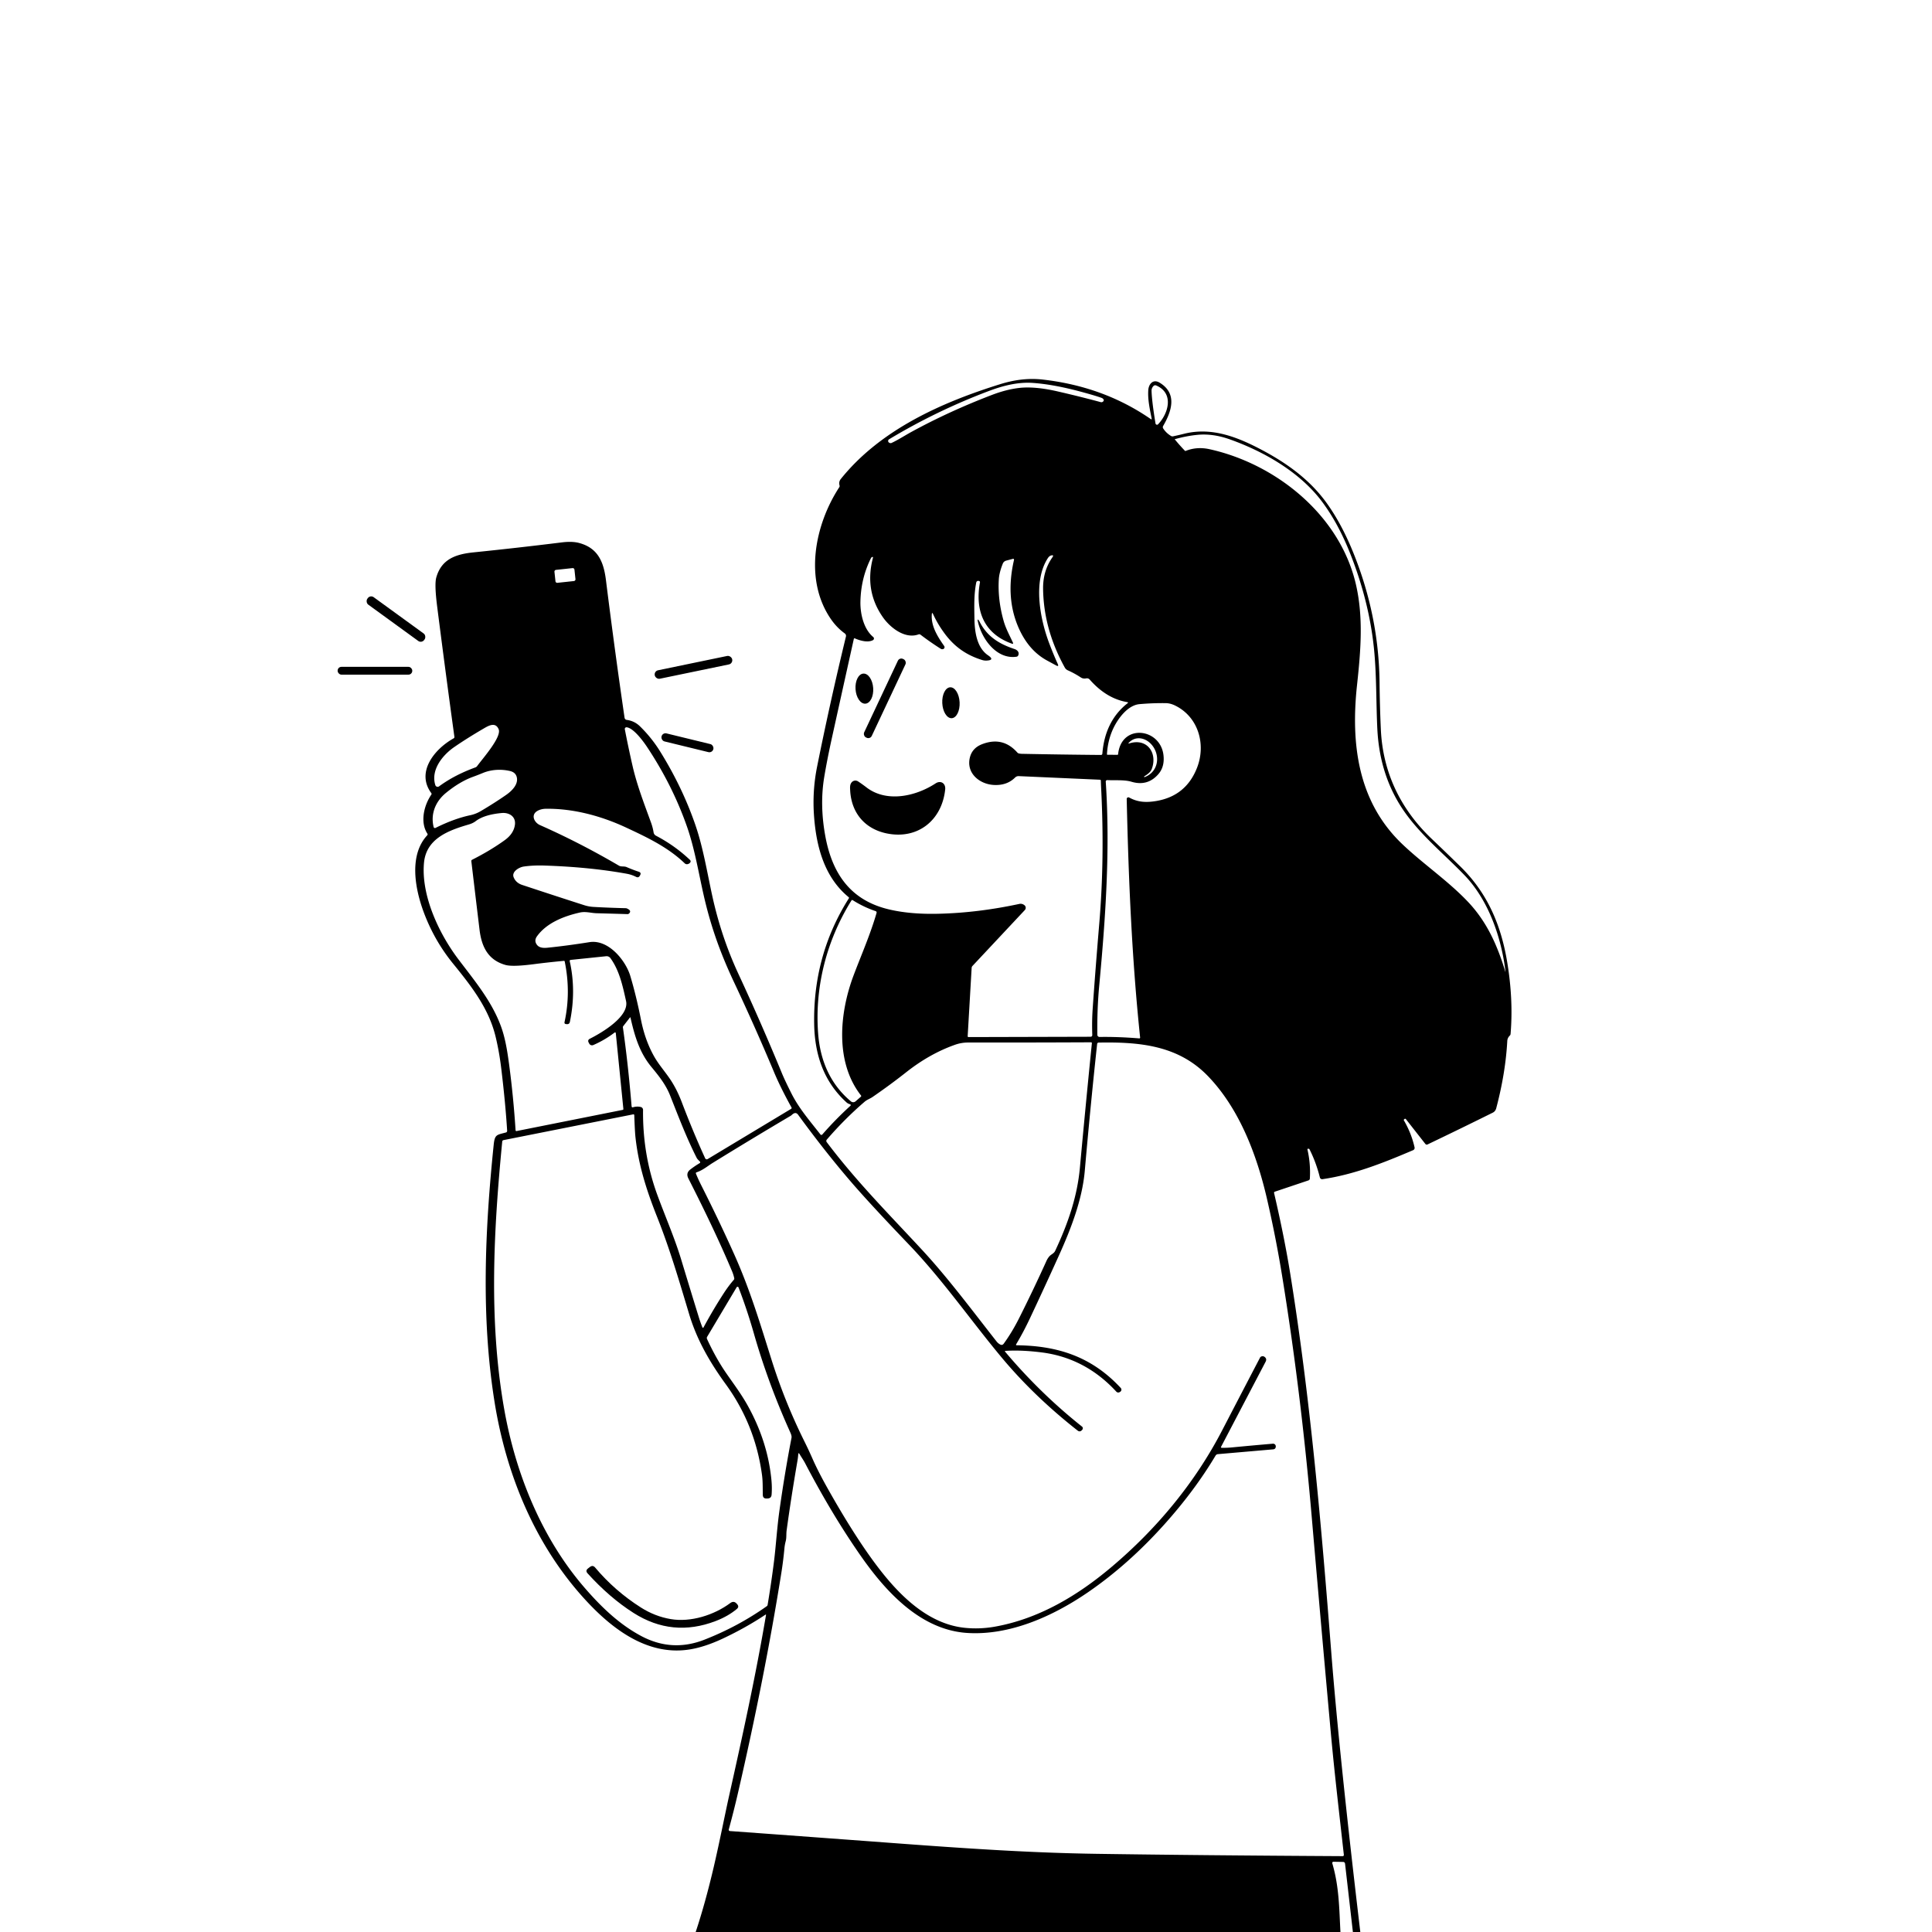 <svg xmlns="http://www.w3.org/2000/svg" version="1.1" viewBox="0.00 0.00 1024.00 1024.00">
<g id="Parent-Group"><g fill="rgba(0,0,0,0)" id="Group-rgba(0,0,0,0)">
<path d="   M 1024.00 0.00   L 1024.00 1024.00   L 720.99 1024.00   Q 709.82 929.74 705.60 875.76   C 700.34 808.34 694.61 742.02 683.90 675.36   Q 680.71 655.56 675.30 632.37   Q 675.16 631.80 675.72 631.61   L 693.52 625.63   A 1.08 1.07 82.4 0 0 694.25 624.67   Q 694.72 616.77 692.96 609.23   Q 692.89 608.91 693.22 608.88   L 693.54 608.86   A 0.56 0.54 -14.8 0 1 694.06 609.15   Q 697.54 616.01 699.56 624.07   A 1.24 1.23 -11.1 0 0 700.94 624.99   C 717.76 622.52 733.10 616.39 749.00 609.61   A 1.30 1.30 0.0 0 0 749.75 608.13   Q 748.06 600.63 744.06 593.76   Q 743.94 593.57 744.10 593.41   L 744.34 593.17   Q 744.81 592.71 745.21 593.23   L 755.44 606.27   Q 755.94 606.90 756.67 606.56   Q 774.74 597.91 791.18 589.74   Q 792.60 589.04 793.03 587.40   Q 797.97 568.72 798.89 551.73   Q 798.98 550.09 800.23 548.88   Q 800.59 548.54 800.63 548.05   Q 802.17 529.81 798.83 509.83   C 795.51 489.92 788.22 473.16 773.98 459.22   Q 766.75 452.14 758.77 444.54   C 742.33 428.89 732.90 409.37 731.88 386.60   Q 731.32 374.40 731.19 361.79   Q 730.81 326.16 717.11 292.52   Q 711.06 277.65 703.30 266.81   C 694.65 254.71 682.87 246.01 669.57 238.88   C 656.40 231.82 642.49 226.17 627.62 229.90   Q 624.63 230.65 621.78 231.25   Q 621.16 231.37 620.61 231.04   Q 618.02 229.44 616.53 227.10   A 1.27 1.27 0.0 0 1 616.50 225.76   C 620.95 218.06 624.20 208.60 614.60 202.81   C 611.16 200.74 608.86 203.54 608.62 206.69   C 608.25 211.63 609.43 216.98 610.40 221.78   Q 610.55 222.55 609.90 222.10   Q 584.94 204.83 552.59 201.17   C 544.91 200.30 537.51 201.33 530.19 203.60   C 499.07 213.27 466.54 227.78 445.62 253.91   Q 444.44 255.39 444.98 257.30   Q 445.12 257.80 444.83 258.24   C 431.75 278.27 426.02 307.42 440.49 328.27   Q 443.58 332.72 447.75 335.73   A 1.59 1.57 24.7 0 1 448.37 337.37   Q 439.94 372.14 433.08 406.34   Q 430.51 419.16 431.43 432.17   C 432.61 448.91 437.02 465.04 449.81 475.52   A 0.47 0.47 0.0 0 1 449.91 476.13   Q 430.86 506.25 431.53 542.86   C 431.83 558.92 436.54 573.25 448.64 584.27   Q 449.45 585.00 450.54 585.28   A 0.47 0.47 0.0 0 1 450.74 586.08   Q 442.78 593.35 435.84 601.31   A 0.65 0.65 0.0 0 1 434.84 601.28   C 429.45 594.33 423.62 587.73 419.54 579.67   Q 416.02 572.69 414.47 568.94   Q 403.32 541.88 391.35 516.13   Q 382.23 496.50 377.45 474.52   C 374.76 462.11 372.64 449.12 368.60 437.36   Q 361.70 417.27 349.82 398.18   C 346.81 393.34 343.20 388.87 339.17 384.94   Q 336.25 382.10 332.17 381.56   A 1.32 1.32 0.0 0 1 331.04 380.45   Q 325.93 345.64 321.16 307.43   C 319.92 297.53 316.77 290.39 306.88 287.77   Q 303.21 286.80 297.69 287.49   Q 274.62 290.35 250.96 292.77   C 241.33 293.75 233.93 296.48 231.23 306.11   Q 230.22 309.74 231.68 321.27   Q 236.24 357.12 240.84 390.51   Q 240.92 391.08 240.42 391.35   C 230.44 396.91 220.31 409.14 228.58 420.33   Q 228.90 420.75 228.60 421.19   C 224.70 426.88 222.54 435.80 226.53 441.86   A 0.68 0.67 49.9 0 1 226.46 442.70   C 216.66 453.24 219.91 470.96 224.63 483.61   Q 230.19 498.50 240.13 510.73   C 249.97 522.83 259.11 534.54 262.71 549.58   Q 264.63 557.58 265.70 566.52   Q 267.91 584.90 268.80 599.33   A 0.88 0.88 0.0 0 1 268.15 600.24   C 263.35 601.54 262.23 601.20 261.67 606.72   C 256.99 652.25 254.98 697.98 262.04 742.56   C 268.31 782.15 284.08 820.00 311.32 849.10   C 325.90 864.68 344.30 877.74 365.73 874.21   Q 373.76 872.89 383.32 868.38   Q 395.34 862.71 405.66 855.84   Q 406.08 855.56 405.99 856.06   C 400.55 888.10 393.69 919.40 386.32 952.36   C 384.31 961.39 381.34 976.47 378.38 989.17   Q 373.83 1008.67 368.73 1024.00   L 0.00 1024.00   L 0.00 0.00   L 1024.00 0.00   Z   M 225.047 338.875   A 2.22 2.22 0.0 0 0 224.556 335.774   L 198.053 316.518   A 2.22 2.22 0.0 0 0 194.952 317.009   L 194.693 317.365   A 2.22 2.22 0.0 0 0 195.184 320.466   L 221.688 339.722   A 2.22 2.22 0.0 0 0 224.788 339.231   L 225.047 338.875   Z   M 388.067 349.422   A 2.25 2.25 0.0 0 0 385.407 347.675   L 348.784 355.26   A 2.25 2.25 0.0 0 0 347.037 357.919   L 347.053 357.998   A 2.25 2.25 0.0 0 0 349.713 359.745   L 386.336 352.16   A 2.25 2.25 0.0 0 0 388.083 349.501   L 388.067 349.422   Z   M 218.51 355.46   A 2.02 2.02 0.0 0 0 216.49 353.44   L 180.97 353.44   A 2.02 2.02 0.0 0 0 178.95 355.46   L 178.95 355.56   A 2.02 2.02 0.0 0 0 180.97 357.58   L 216.49 357.58   A 2.02 2.02 0.0 0 0 218.51 355.56   L 218.51 355.46   Z   M 378.098 396.988   A 2.15 2.15 0.0 0 0 376.518 394.39   L 353.24 388.715   A 2.15 2.15 0.0 0 0 350.642 390.295   L 350.623 390.372   A 2.15 2.15 0.0 0 0 352.202 392.97   L 375.481 398.645   A 2.15 2.15 0.0 0 0 378.079 397.065   L 378.098 396.988   Z" />
<path d="   M 572.87 207.61   Q 580.77 209.75 583.90 210.90   Q 584.56 211.14 584.92 211.74   Q 585.11 212.05 584.96 212.40   A 1.33 1.32 19.5 0 1 583.40 213.14   Q 572.20 210.12 560.32 207.40   C 554.03 205.96 546.56 204.87 540.19 205.62   Q 533.32 206.42 525.67 209.35   Q 503.02 218.02 483.16 228.87   C 479.59 230.81 476.22 233.05 472.55 234.77   A 1.20 1.15 -48.1 0 1 471.74 234.83   Q 470.85 234.55 470.75 233.90   Q 470.64 233.19 471.25 232.82   Q 496.40 217.70 524.03 207.27   C 531.47 204.46 539.43 202.40 547.36 202.95   Q 558.48 203.73 572.87 207.61   Z" />
<path d="   M 613.76 224.92   A 0.70 0.68 -63.6 0 1 613.19 225.12   Q 612.54 225.04 612.43 224.37   Q 610.53 212.83 610.35 207.18   Q 610.30 205.80 611.26 204.71   Q 611.93 203.93 612.88 204.34   C 622.51 208.52 619.15 219.40 613.76 224.92   Z" />
<path d="   M 797.79 514.76   C 793.52 500.84 788.08 488.60 778.09 478.02   C 767.59 466.91 754.09 457.75 743.24 447.40   C 719.68 424.95 715.89 394.30 719.25 363.14   C 721.25 344.66 722.70 327.12 718.62 309.56   C 710.13 273.08 676.44 245.93 641.14 238.10   Q 634.40 236.60 628.42 239.00   Q 628.19 239.09 628.02 238.91   Q 625.23 236.00 622.66 232.87   A 0.06 0.06 0.0 0 1 622.69 232.77   Q 628.98 231.02 634.73 230.47   Q 642.85 229.68 651.85 232.88   C 670.09 239.37 689.19 250.37 700.84 266.07   Q 709.07 277.16 715.13 292.15   Q 725.61 318.10 728.23 343.75   C 729.64 357.58 729.34 372.34 730.01 386.26   Q 731.25 411.98 744.92 431.00   C 753.84 443.41 765.81 453.04 776.23 463.89   C 788.93 477.12 795.75 496.76 797.94 514.93   Q 797.95 515.00 797.88 515.00   Q 797.88 515.00 797.87 515.00   Q 797.81 515.00 797.82 514.94   Q 797.83 514.86 797.79 514.76   Z" />
<path d="   M 536.95 340.76   C 535.20 336.95 533.12 333.21 531.99 329.24   Q 528.75 317.90 529.39 307.12   Q 529.59 303.58 531.47 298.81   Q 531.99 297.49 533.36 297.13   L 536.71 296.24   Q 537.62 296.01 537.41 296.92   Q 532.66 317.53 540.46 334.02   C 543.74 340.94 548.46 346.56 554.95 350.08   Q 557.38 351.40 559.74 352.68   Q 561.38 353.56 560.61 351.87   Q 558.26 346.64 556.12 341.00   C 551.23 328.13 547.42 308.21 555.32 295.92   Q 556.15 294.62 557.20 294.39   Q 558.73 294.04 557.83 295.33   Q 552.72 302.61 552.86 312.17   Q 553.16 333.55 564.36 353.81   A 3.47 3.45 87.4 0 0 565.97 355.29   Q 569.56 356.89 572.81 359.03   Q 574.09 359.88 575.66 359.56   Q 576.82 359.33 577.60 360.22   Q 586.45 370.28 597.46 372.14   Q 598.22 372.27 597.61 372.75   C 589.34 379.23 585.13 388.49 584.28 399.40   Q 584.22 400.14 583.47 400.14   Q 562.78 399.96 541.58 399.54   Q 540.80 399.52 540.02 399.34   Q 539.53 399.23 539.21 398.86   Q 531.52 390.19 520.54 394.43   Q 515.22 396.48 514.02 401.64   C 512.12 409.81 519.11 415.60 526.69 416.04   Q 533.65 416.45 538.03 412.10   A 2.59 2.57 23.8 0 1 539.96 411.36   L 582.98 413.27   Q 583.46 413.29 583.47 413.78   Q 583.53 415.92 583.65 418.24   Q 585.52 455.19 582.65 489.29   Q 580.48 515.17 579.13 534.85   Q 578.68 541.38 578.93 548.48   Q 578.97 549.49 577.95 549.50   L 513.39 549.67   Q 512.86 549.67 512.89 549.14   L 514.99 513.06   Q 515.02 512.40 515.47 511.93   L 543.18 482.35   A 1.74 1.74 0.0 0 0 543.02 479.81   Q 541.76 478.78 540.25 479.10   Q 517.99 483.88 496.94 484.32   Q 482.35 484.64 471.21 482.01   C 450.94 477.25 441.19 463.25 437.48 443.41   Q 434.38 426.75 436.87 411.78   Q 438.43 402.42 441.10 390.33   Q 446.89 364.08 452.55 338.62   A 0.39 0.39 0.0 0 1 453.09 338.35   C 455.68 339.51 459.98 340.77 462.70 339.28   A 0.99 0.99 0.0 0 0 462.85 337.65   C 457.75 333.43 455.92 325.31 456.04 318.93   Q 456.29 306.49 461.63 295.82   Q 461.82 295.43 462.21 295.26   Q 462.85 295.00 462.68 295.66   Q 458.09 313.14 468.01 327.23   C 471.90 332.76 479.71 338.83 486.82 336.25   Q 487.41 336.04 487.91 336.42   Q 492.90 340.23 498.58 343.85   Q 499.22 344.25 499.91 344.02   A 1.06 1.06 0.0 0 0 500.44 342.41   C 496.98 337.46 493.42 331.89 493.87 325.67   Q 493.97 324.21 494.58 325.54   Q 497.02 330.88 500.84 336.00   C 506.12 343.05 512.45 347.31 520.58 349.83   Q 521.74 350.18 522.91 350.12   Q 527.46 349.90 523.70 347.34   C 517.60 343.19 516.58 334.58 516.47 327.81   C 516.37 321.38 516.18 315.01 517.44 308.69   A 1.00 0.99 -82.4 0 1 518.48 307.89   L 518.82 307.92   A 0.64 0.64 0.0 0 1 519.40 308.67   C 516.67 323.66 521.50 335.96 536.53 341.23   A 0.34 0.34 0.0 0 0 536.95 340.76   Z   M 519.10 329.31   Q 518.93 328.97 518.67 328.70   Q 518.00 327.98 518.19 328.94   C 520.04 338.23 528.03 349.65 538.78 348.07   A 1.13 1.13 0.0 0 0 539.63 347.47   C 540.49 345.78 539.21 344.50 537.70 344.00   C 529.53 341.28 523.08 337.34 519.10 329.31   Z   M 479.916 352.083   A 2.01 2.01 0.0 0 0 478.953 349.408   L 478.573 349.23   A 2.01 2.01 0.0 0 0 475.898 350.192   L 458.024 388.177   A 2.01 2.01 0.0 0 0 458.987 390.852   L 459.367 391.03   A 2.01 2.01 0.0 0 0 462.042 390.067   L 479.916 352.083   Z   M 458.673 372.962   A 7.99 4.69 86.1 0 0 462.809 364.671   A 7.99 4.69 86.1 0 0 457.587 357.019   A 7.99 4.69 86.1 0 0 453.451 365.309   A 7.99 4.69 86.1 0 0 458.673 372.962   Z   M 504.421 380.66   A 8.20 4.60 87.2 0 0 508.615 372.245   A 8.20 4.60 87.2 0 0 503.619 364.28   A 8.20 4.60 87.2 0 0 499.425 372.695   A 8.20 4.60 87.2 0 0 504.421 380.66   Z   M 459.24 417.33   Q 457.02 415.62 454.80 414.16   A 2.58 2.58 0.0 0 0 451.41 414.65   C 450.38 415.87 450.52 417.42 450.61 418.98   C 451.27 431.01 458.54 439.38 469.99 441.73   C 486.49 445.10 499.27 434.71 500.97 418.40   C 501.30 415.19 498.61 413.43 495.87 415.22   C 485.13 422.24 469.78 425.45 459.24 417.33   Z" />
<rect x="-5.33" y="-3.45" transform="translate(299.44,305.01) rotate(-6.1)" width="10.66" height="6.90" rx="0.92" />
<path d="   M 597.18 423.49   C 598.14 466.13 599.93 508.18 604.29 549.92   A 0.41 0.41 0.0 0 1 603.85 550.37   Q 592.45 549.45 582.80 549.61   A 1.17 1.17 0.0 0 1 581.61 548.46   Q 581.45 534.88 582.58 522.74   C 585.98 486.37 588.47 450.52 586.07 414.29   A 0.77 0.77 0.0 0 1 586.87 413.47   C 590.84 413.68 595.91 413.21 599.69 414.34   Q 608.15 416.87 613.85 410.44   Q 617.43 406.41 616.65 400.09   C 614.88 385.81 594.32 383.41 592.62 399.74   Q 592.59 400.07 592.25 400.07   L 586.99 400.04   Q 586.70 400.03 586.71 399.74   Q 587.15 392.09 590.22 385.76   C 592.77 380.52 597.86 373.76 603.95 373.21   Q 610.93 372.59 617.89 372.68   Q 620.25 372.71 622.71 373.89   C 635.14 379.89 639.30 394.48 634.47 406.88   Q 628.62 421.94 612.71 424.57   C 607.59 425.41 603.12 425.27 598.49 422.70   A 0.88 0.88 0.0 0 0 597.18 423.49   Z" />
<path d="   M 251.97 406.74   C 245.02 409.29 238.69 412.41 232.72 416.78   A 1.29 1.29 0.0 0 1 230.73 416.12   C 228.21 408.14 234.48 400.29 240.74 395.97   Q 247.42 391.36 256.13 386.27   C 258.69 384.77 262.54 382.37 264.29 386.50   C 266.03 390.61 255.68 402.19 252.91 406.02   Q 252.55 406.52 251.97 406.74   Z" />
<path d="   M 365.69 457.32   Q 366.44 456.48 365.63 455.71   Q 357.69 448.19 347.68 442.94   A 2.41 2.40 9.3 0 1 346.42 441.19   Q 346.00 438.58 345.06 435.99   C 341.41 425.95 337.61 416.20 335.23 405.79   Q 332.95 395.78 331.17 386.53   A 0.89 0.89 0.0 0 1 332.13 385.48   C 335.83 385.86 341.03 393.01 342.95 395.90   Q 356.42 416.19 364.07 438.00   C 368.08 449.42 370.15 461.95 372.84 473.92   C 376.62 490.75 381.75 505.08 389.09 520.67   Q 400.26 544.39 410.28 568.31   C 412.90 574.55 416.16 580.92 419.48 586.91   Q 419.77 587.44 419.25 587.75   L 375.05 614.34   A 0.91 0.91 0.0 0 1 373.76 613.94   Q 367.37 600.00 361.33 584.11   Q 358.89 577.71 355.64 572.69   C 352.79 568.29 349.17 564.36 346.61 559.77   Q 341.86 551.29 339.72 540.44   Q 337.25 527.92 334.08 517.30   C 331.63 509.08 322.49 497.76 312.43 499.36   Q 300.42 501.27 290.21 502.31   C 288.28 502.51 285.87 502.49 284.57 500.74   Q 282.97 498.58 284.58 496.31   C 289.58 489.27 298.67 485.62 307.30 483.67   C 310.43 482.97 313.14 483.94 316.19 484.03   Q 324.68 484.26 332.56 484.50   A 1.23 1.20 23.0 0 0 333.43 484.16   Q 334.95 482.66 332.27 481.50   A 1.63 1.60 -31.5 0 0 331.66 481.36   Q 323.02 481.16 314.68 480.69   Q 312.08 480.55 309.68 479.78   Q 294.68 474.97 276.76 469.03   Q 273.43 467.92 272.25 464.98   C 271.05 461.99 275.17 459.65 277.53 459.30   Q 282.50 458.56 288.62 458.76   Q 312.56 459.55 332.18 463.10   Q 334.78 463.57 337.11 464.75   Q 338.43 465.42 339.14 464.13   L 339.28 463.87   Q 340.02 462.52 338.55 462.03   Q 335.37 460.99 332.14 459.58   C 330.77 458.98 329.28 459.53 328.06 458.82   Q 307.20 446.61 286.22 437.33   C 283.12 435.96 281.23 431.94 284.77 429.84   Q 286.73 428.69 289.46 428.66   C 304.13 428.51 318.86 432.55 332.00 438.69   C 342.78 443.73 353.89 448.92 362.93 457.59   A 1.65 1.64 -28.5 0 0 364.40 458.02   Q 365.20 457.86 365.69 457.32   Z" />
<path d="   M 610.48 407.53   C 613.58 399.19 608.08 391.06 598.62 394.00   Q 597.69 394.29 598.37 393.59   C 602.19 389.64 607.75 391.18 610.83 395.23   C 615.10 400.82 613.86 409.13 606.73 411.86   Q 606.50 411.95 606.40 411.72   L 606.40 411.72   Q 606.34 411.59 606.46 411.51   C 608.04 410.49 609.79 409.39 610.48 407.53   Z" />
<path d="   M 268.29 421.30   Q 262.42 425.40 254.89 429.86   Q 252.20 431.46 249.25 432.08   Q 240.61 433.92 230.86 438.80   A 0.72 0.72 0.0 0 1 229.83 438.33   C 228.13 431.39 230.82 424.78 236.39 420.23   Q 243.72 414.26 250.67 411.74   Q 253.39 410.75 255.94 409.69   C 260.44 407.82 265.63 407.58 270.22 408.63   Q 273.32 409.33 273.92 412.01   C 274.78 415.80 271.22 419.27 268.29 421.30   Z" />
<path d="   M 250.26 455.67   Q 249.75 455.92 249.82 456.48   Q 251.97 474.59 254.15 492.68   C 255.22 501.63 258.57 508.81 267.90 511.44   Q 271.65 512.49 282.65 511.07   Q 290.42 510.06 298.90 509.27   A 0.38 0.37 81.4 0 1 299.30 509.57   Q 302.67 525.88 299.22 541.69   Q 299.00 542.69 300.03 542.78   L 300.43 542.82   Q 301.78 542.93 302.05 541.61   Q 305.47 525.03 301.96 509.43   A 0.54 0.54 0.0 0 1 302.43 508.77   L 321.28 506.82   A 2.50 2.49 -20.9 0 1 323.54 507.83   C 328.27 514.32 330.05 522.54 331.82 530.58   C 333.60 538.67 319.25 547.23 312.66 550.54   Q 311.30 551.22 312.00 552.56   L 312.30 553.13   A 1.68 1.67 64.6 0 0 314.45 553.90   Q 320.51 551.27 325.74 547.28   A 0.40 0.39 -21.8 0 1 326.38 547.55   L 330.40 587.75   Q 330.44 588.18 330.01 588.27   L 273.86 599.47   Q 273.30 599.58 273.26 599.01   Q 272.12 581.29 269.84 564.18   C 268.94 557.43 267.83 550.26 265.53 544.00   C 260.59 530.54 251.52 519.78 242.86 508.32   C 232.61 494.74 223.12 474.53 224.73 457.26   C 225.94 444.37 237.85 440.10 248.46 436.99   Q 250.64 436.36 252.13 435.22   Q 256.71 431.75 265.91 430.92   C 269.90 430.55 273.57 432.81 272.90 437.28   Q 272.21 441.92 267.53 445.30   Q 259.91 450.80 250.26 455.67   Z" />
<path d="   M 451.92 477.09   Q 457.74 480.78 464.11 482.92   A 0.77 0.76 17.8 0 1 464.60 483.86   C 461.35 495.15 456.50 506.17 452.45 516.89   C 444.98 536.67 442.41 562.85 456.36 580.64   A 0.46 0.45 50.7 0 1 456.30 581.26   L 453.48 583.72   A 1.90 1.90 0.0 0 1 451.01 583.75   C 439.87 574.48 434.67 561.80 433.62 547.66   C 431.78 522.96 438.15 498.35 451.31 477.23   A 0.44 0.44 0.0 0 1 451.92 477.09   Z" />
<path d="   M 339.61 586.73   Q 337.61 586.26 335.54 586.87   Q 334.83 587.09 334.76 586.34   Q 332.91 563.97 330.15 544.53   Q 330.10 544.17 330.32 543.89   L 333.92 539.25   A 0.14 0.13 56.4 0 1 334.16 539.30   C 336.45 549.41 339.02 557.94 345.28 565.53   C 349.24 570.32 352.88 574.84 355.20 580.71   C 359.60 591.81 363.80 602.90 369.23 613.64   C 369.65 614.47 370.34 614.99 370.97 615.66   A 0.53 0.53 0.0 0 1 370.86 616.48   Q 368.30 617.99 365.90 619.84   Q 363.41 621.75 364.84 624.57   C 373.00 640.65 380.96 657.05 387.99 673.75   Q 388.76 675.56 389.16 677.47   A 0.97 0.96 59.6 0 1 388.95 678.30   Q 386.16 681.52 383.63 685.41   Q 377.93 694.20 372.86 703.60   A 0.31 0.31 0.0 0 1 372.30 703.57   Q 371.20 700.79 370.43 698.30   Q 366.18 684.55 361.09 667.73   C 357.56 656.06 352.40 644.29 348.36 633.22   Q 340.56 611.84 340.83 588.28   A 1.58 1.58 0.0 0 0 339.61 586.73   Z" />
<path d="   M 556.11 665.97   Q 555.25 666.99 554.70 668.19   Q 547.62 683.82 540.11 698.74   Q 536.37 706.17 532.00 712.16   Q 531.22 713.23 530.06 712.58   Q 528.96 711.98 528.17 710.96   C 515.30 694.59 502.60 677.47 488.87 662.63   C 471.79 644.16 453.99 626.35 438.17 605.34   A 1.04 1.04 0.0 0 1 438.21 604.03   Q 447.66 593.07 458.25 583.96   C 459.59 582.81 461.05 582.40 462.45 581.44   Q 471.86 574.97 480.25 568.35   Q 492.70 558.51 506.18 553.75   Q 509.56 552.55 513.14 552.56   Q 546.38 552.59 578.22 552.44   Q 578.76 552.43 578.71 552.98   Q 575.35 586.39 572.36 619.01   C 570.95 634.39 565.95 648.74 559.25 663.00   C 558.58 664.43 557.10 664.80 556.11 665.97   Z" />
<path d="   M 593.57 737.79   Q 593.86 737.62 594.07 737.37   A 1.31 1.30 43.4 0 0 594.02 735.65   C 578.64 719.08 560.74 713.28 538.94 713.02   Q 538.28 713.02 538.62 712.44   Q 542.47 705.99 545.82 698.88   Q 553.41 682.77 561.18 665.60   C 567.46 651.71 573.60 636.02 574.95 620.61   Q 578.04 585.35 581.51 553.29   A 0.79 0.78 2.5 0 1 582.28 552.59   C 604.17 552.19 624.53 554.09 640.22 570.34   C 656.85 587.56 666.14 612.07 671.53 635.42   Q 676.21 655.74 679.47 675.75   Q 689.50 737.31 695.26 804.20   Q 700.26 862.24 705.35 918.29   C 707.31 939.89 709.87 961.51 712.26 982.99   Q 712.35 983.80 711.54 983.80   Q 635.81 983.37 581.36 982.57   C 546.35 982.05 512.57 979.79 471.51 976.72   Q 431.77 973.76 386.86 970.49   A 0.67 0.66 -80.7 0 1 386.26 969.65   Q 388.88 960.11 391.15 950.27   Q 405.27 889.11 414.12 833.74   Q 415.14 827.35 415.75 820.76   Q 415.93 818.77 416.45 816.82   C 416.93 815.01 416.67 813.02 416.93 811.16   Q 419.30 793.77 422.69 774.12   Q 422.96 772.50 423.08 770.90   Q 423.18 769.65 423.81 770.73   C 424.72 772.30 425.82 773.82 426.67 775.43   Q 440.66 802.22 455.72 823.93   C 469.07 843.18 487.65 863.93 512.72 865.50   C 535.02 866.90 557.89 856.85 576.84 843.81   Q 598.11 829.17 617.10 808.00   Q 633.23 790.02 644.26 771.52   Q 644.69 770.81 645.52 770.73   L 674.77 768.19   Q 676.07 768.08 676.19 766.79   Q 676.22 766.48 676.13 766.19   A 1.42 1.41 -10.8 0 0 674.65 765.19   Q 664.17 766.08 653.04 767.15   Q 650.30 767.42 647.59 767.36   Q 646.92 767.35 647.23 766.76   L 670.79 721.76   Q 671.66 720.10 670.09 719.07   Q 669.57 718.72 668.79 718.88   A 1.40 1.39 -81.8 0 0 667.82 719.61   Q 657.94 738.52 647.76 758.13   C 633.35 785.92 613.03 810.38 588.98 830.66   C 570.93 845.89 550.42 858.04 527.33 862.16   Q 519.26 863.60 511.29 862.77   C 492.08 860.77 477.11 845.92 465.93 831.42   Q 453.46 815.26 438.42 788.44   Q 433.51 779.67 430.63 773.11   Q 428.59 768.46 426.29 763.84   Q 416.02 743.15 409.05 721.08   C 402.98 701.82 397.65 683.83 389.26 665.07   Q 381.31 647.30 371.55 627.97   Q 370.12 625.13 368.85 622.02   A 0.50 0.50 0.0 0 1 369.16 621.36   C 372.50 620.27 374.90 618.13 377.82 616.32   Q 398.46 603.58 419.06 591.41   C 419.50 591.15 419.95 590.63 420.38 590.35   Q 421.92 589.35 423.00 590.83   Q 437.24 610.33 450.87 626.19   Q 460.99 637.97 481.83 659.73   C 499.80 678.50 514.95 700.44 531.14 719.79   Q 548.20 740.18 571.15 758.22   Q 572.32 759.14 573.36 758.08   L 573.58 757.85   A 1.18 1.16 -48.7 0 0 573.48 756.11   Q 551.36 738.56 532.67 716.36   A 0.22 0.22 0.0 0 1 532.82 716.00   Q 541.40 715.45 552.06 716.80   C 567.71 718.77 580.86 725.89 591.56 737.49   Q 592.44 738.46 593.57 737.79   Z" />
<path d="   M 406.34 794.25   L 406.82 794.23   Q 408.81 794.17 408.97 792.18   Q 409.26 788.45 408.87 784.40   Q 406.91 764.05 396.28 744.95   C 392.93 738.93 388.89 733.56 384.96 727.89   C 380.99 722.15 377.66 716.00 374.75 709.72   A 1.28 1.27 48.2 0 1 374.81 708.52   L 390.44 682.27   A 0.56 0.55 50.0 0 1 391.43 682.36   C 394.41 690.08 397.21 698.51 399.50 706.53   Q 407.03 732.93 418.80 759.05   C 419.18 759.89 419.70 761.14 419.52 762.07   Q 415.86 781.00 413.04 801.22   C 411.85 809.78 411.19 819.89 410.32 826.90   Q 408.85 838.69 406.85 850.64   A 1.00 1.00 0.0 0 1 406.44 851.29   Q 391.28 862.05 373.34 869.08   Q 356.23 875.77 340.01 867.20   C 328.19 860.95 318.54 851.61 309.70 841.37   C 287.08 815.15 273.24 781.06 267.19 746.60   C 258.99 699.88 261.62 652.23 266.19 605.08   Q 266.25 604.42 266.91 604.28   L 335.55 590.64   Q 336.16 590.52 336.18 591.14   Q 336.48 599.73 336.79 602.57   C 338.38 617.31 342.52 630.48 348.22 644.84   C 355.16 662.32 360.02 679.06 365.25 696.47   C 369.37 710.18 376.20 722.01 384.68 733.68   C 395.05 747.96 401.46 763.98 403.87 781.70   C 404.35 785.19 404.22 788.79 404.30 792.32   Q 404.35 794.31 406.34 794.25   Z   M 390.51 850.03   Q 388.97 848.24 387.08 849.64   C 378.50 856.03 366.09 859.97 355.48 858.15   Q 347.10 856.72 339.69 852.01   Q 325.85 843.22 315.46 830.85   Q 314.20 829.35 312.65 830.54   L 311.67 831.30   Q 310.12 832.48 311.43 833.92   Q 323.14 846.84 335.82 854.90   Q 356.36 867.97 379.26 859.21   Q 385.92 856.66 390.56 852.76   Q 391.89 851.64 390.76 850.32   L 390.51 850.03   Z" />
<path d="   M 717.06 1024.00   L 710.46 1024.00   C 709.79 1011.67 709.82 1000.13 706.14 987.58   A 0.63 0.63 0.0 0 1 706.76 986.77   L 711.82 986.86   Q 712.79 986.88 712.91 987.84   L 717.06 1024.00   Z" />
</g>
<g fill="#000000" id="Group-000000">
<path d="   M 720.99 1024.00   L 717.06 1024.00   L 712.91 987.84   Q 712.79 986.88 711.82 986.86   L 706.76 986.77   A 0.63 0.63 0.0 0 0 706.14 987.58   C 709.82 1000.13 709.79 1011.67 710.46 1024.00   L 368.73 1024.00   Q 373.83 1008.67 378.38 989.17   C 381.34 976.47 384.31 961.39 386.32 952.36   C 393.69 919.40 400.55 888.10 405.99 856.06   Q 406.08 855.56 405.66 855.84   Q 395.34 862.71 383.32 868.38   Q 373.76 872.89 365.73 874.21   C 344.30 877.74 325.90 864.68 311.32 849.10   C 284.08 820.00 268.31 782.15 262.04 742.56   C 254.98 697.98 256.99 652.25 261.67 606.72   C 262.23 601.20 263.35 601.54 268.15 600.24   A 0.88 0.88 0.0 0 0 268.80 599.33   Q 267.91 584.90 265.70 566.52   Q 264.63 557.58 262.71 549.58   C 259.11 534.54 249.97 522.83 240.13 510.73   Q 230.19 498.50 224.63 483.61   C 219.91 470.96 216.66 453.24 226.46 442.70   A 0.68 0.67 49.9 0 0 226.53 441.86   C 222.54 435.80 224.70 426.88 228.60 421.19   Q 228.90 420.75 228.58 420.33   C 220.31 409.14 230.44 396.91 240.42 391.35   Q 240.92 391.08 240.84 390.51   Q 236.24 357.12 231.68 321.27   Q 230.22 309.74 231.23 306.11   C 233.93 296.48 241.33 293.75 250.96 292.77   Q 274.62 290.35 297.69 287.49   Q 303.21 286.80 306.88 287.77   C 316.77 290.39 319.92 297.53 321.16 307.43   Q 325.93 345.64 331.04 380.45   A 1.32 1.32 0.0 0 0 332.17 381.56   Q 336.25 382.10 339.17 384.94   C 343.20 388.87 346.81 393.34 349.82 398.18   Q 361.70 417.27 368.60 437.36   C 372.64 449.12 374.76 462.11 377.45 474.52   Q 382.23 496.50 391.35 516.13   Q 403.32 541.88 414.47 568.94   Q 416.02 572.69 419.54 579.67   C 423.62 587.73 429.45 594.33 434.84 601.28   A 0.65 0.65 0.0 0 0 435.84 601.31   Q 442.78 593.35 450.74 586.08   A 0.47 0.47 0.0 0 0 450.54 585.28   Q 449.45 585.00 448.64 584.27   C 436.54 573.25 431.83 558.92 431.53 542.86   Q 430.86 506.25 449.91 476.13   A 0.47 0.47 0.0 0 0 449.81 475.52   C 437.02 465.04 432.61 448.91 431.43 432.17   Q 430.51 419.16 433.08 406.34   Q 439.94 372.14 448.37 337.37   A 1.59 1.57 24.7 0 0 447.75 335.73   Q 443.58 332.72 440.49 328.27   C 426.02 307.42 431.75 278.27 444.83 258.24   Q 445.12 257.80 444.98 257.30   Q 444.44 255.39 445.62 253.91   C 466.54 227.78 499.07 213.27 530.19 203.60   C 537.51 201.33 544.91 200.30 552.59 201.17   Q 584.94 204.83 609.90 222.10   Q 610.55 222.55 610.40 221.78   C 609.43 216.98 608.25 211.63 608.62 206.69   C 608.86 203.54 611.16 200.74 614.60 202.81   C 624.20 208.60 620.95 218.06 616.50 225.76   A 1.27 1.27 0.0 0 0 616.53 227.10   Q 618.02 229.44 620.61 231.04   Q 621.16 231.37 621.78 231.25   Q 624.63 230.65 627.62 229.90   C 642.49 226.17 656.40 231.82 669.57 238.88   C 682.87 246.01 694.65 254.71 703.30 266.81   Q 711.06 277.65 717.11 292.52   Q 730.81 326.16 731.19 361.79   Q 731.32 374.40 731.88 386.60   C 732.90 409.37 742.33 428.89 758.77 444.54   Q 766.75 452.14 773.98 459.22   C 788.22 473.16 795.51 489.92 798.83 509.83   Q 802.17 529.81 800.63 548.05   Q 800.59 548.54 800.23 548.88   Q 798.98 550.09 798.89 551.73   Q 797.97 568.72 793.03 587.40   Q 792.60 589.04 791.18 589.74   Q 774.74 597.91 756.67 606.56   Q 755.94 606.90 755.44 606.27   L 745.21 593.23   Q 744.81 592.71 744.34 593.17   L 744.10 593.41   Q 743.94 593.57 744.06 593.76   Q 748.06 600.63 749.75 608.13   A 1.30 1.30 0.0 0 1 749.00 609.61   C 733.10 616.39 717.76 622.52 700.94 624.99   A 1.24 1.23 -11.1 0 1 699.56 624.07   Q 697.54 616.01 694.06 609.15   A 0.56 0.54 -14.8 0 0 693.54 608.86   L 693.22 608.88   Q 692.89 608.91 692.96 609.23   Q 694.72 616.77 694.25 624.67   A 1.08 1.07 82.4 0 1 693.52 625.63   L 675.72 631.61   Q 675.16 631.80 675.30 632.37   Q 680.71 655.56 683.90 675.36   C 694.61 742.02 700.34 808.34 705.60 875.76   Q 709.82 929.74 720.99 1024.00   Z   M 572.87 207.61   Q 558.48 203.73 547.36 202.95   C 539.43 202.40 531.47 204.46 524.03 207.27   Q 496.40 217.70 471.25 232.82   Q 470.64 233.19 470.75 233.90   Q 470.85 234.55 471.74 234.83   A 1.20 1.15 -48.1 0 0 472.55 234.77   C 476.22 233.05 479.59 230.81 483.16 228.87   Q 503.02 218.02 525.67 209.35   Q 533.32 206.42 540.19 205.62   C 546.56 204.87 554.03 205.96 560.32 207.40   Q 572.20 210.12 583.40 213.14   A 1.33 1.32 19.5 0 0 584.96 212.40   Q 585.11 212.05 584.92 211.74   Q 584.56 211.14 583.90 210.90   Q 580.77 209.75 572.87 207.61   Z   M 613.76 224.92   C 619.15 219.40 622.51 208.52 612.88 204.34   Q 611.93 203.93 611.26 204.71   Q 610.30 205.80 610.35 207.18   Q 610.53 212.83 612.43 224.37   Q 612.54 225.04 613.19 225.12   A 0.70 0.68 -63.6 0 0 613.76 224.92   Z   M 797.79 514.76   Q 797.83 514.86 797.82 514.94   Q 797.81 515.00 797.87 515.00   Q 797.88 515.00 797.88 515.00   Q 797.95 515.00 797.94 514.93   C 795.75 496.76 788.93 477.12 776.23 463.89   C 765.81 453.04 753.84 443.41 744.92 431.00   Q 731.25 411.98 730.01 386.26   C 729.34 372.34 729.64 357.58 728.23 343.75   Q 725.61 318.10 715.13 292.15   Q 709.07 277.16 700.84 266.07   C 689.19 250.37 670.09 239.37 651.85 232.88   Q 642.85 229.68 634.73 230.47   Q 628.98 231.02 622.69 232.77   A 0.06 0.06 0.0 0 0 622.66 232.87   Q 625.23 236.00 628.02 238.91   Q 628.19 239.09 628.42 239.00   Q 634.40 236.60 641.14 238.10   C 676.44 245.93 710.13 273.08 718.62 309.56   C 722.70 327.12 721.25 344.66 719.25 363.14   C 715.89 394.30 719.68 424.95 743.24 447.40   C 754.09 457.75 767.59 466.91 778.09 478.02   C 788.08 488.60 793.52 500.84 797.79 514.76   Z   M 536.95 340.76   A 0.34 0.34 0.0 0 1 536.53 341.23   C 521.50 335.96 516.67 323.66 519.40 308.67   A 0.64 0.64 0.0 0 0 518.82 307.92   L 518.48 307.89   A 1.00 0.99 -82.4 0 0 517.44 308.69   C 516.18 315.01 516.37 321.38 516.47 327.81   C 516.58 334.58 517.60 343.19 523.70 347.34   Q 527.46 349.90 522.91 350.12   Q 521.74 350.18 520.58 349.83   C 512.45 347.31 506.12 343.05 500.84 336.00   Q 497.02 330.88 494.58 325.54   Q 493.97 324.21 493.87 325.67   C 493.42 331.89 496.98 337.46 500.44 342.41   A 1.06 1.06 0.0 0 1 499.91 344.02   Q 499.22 344.25 498.58 343.85   Q 492.90 340.23 487.91 336.42   Q 487.41 336.04 486.82 336.25   C 479.71 338.83 471.90 332.76 468.01 327.23   Q 458.09 313.14 462.68 295.66   Q 462.85 295.00 462.21 295.26   Q 461.82 295.43 461.63 295.82   Q 456.29 306.49 456.04 318.93   C 455.92 325.31 457.75 333.43 462.85 337.65   A 0.99 0.99 0.0 0 1 462.70 339.28   C 459.98 340.77 455.68 339.51 453.09 338.35   A 0.39 0.39 0.0 0 0 452.55 338.62   Q 446.89 364.08 441.10 390.33   Q 438.43 402.42 436.87 411.78   Q 434.38 426.75 437.48 443.41   C 441.19 463.25 450.94 477.25 471.21 482.01   Q 482.35 484.64 496.94 484.32   Q 517.99 483.88 540.25 479.10   Q 541.76 478.78 543.02 479.81   A 1.74 1.74 0.0 0 1 543.18 482.35   L 515.47 511.93   Q 515.02 512.40 514.99 513.06   L 512.89 549.14   Q 512.86 549.67 513.39 549.67   L 577.95 549.50   Q 578.97 549.49 578.93 548.48   Q 578.68 541.38 579.13 534.85   Q 580.48 515.17 582.65 489.29   Q 585.52 455.19 583.65 418.24   Q 583.53 415.92 583.47 413.78   Q 583.46 413.29 582.98 413.27   L 539.96 411.36   A 2.59 2.57 23.8 0 0 538.03 412.10   Q 533.65 416.45 526.69 416.04   C 519.11 415.60 512.12 409.81 514.02 401.64   Q 515.22 396.48 520.54 394.43   Q 531.52 390.19 539.21 398.86   Q 539.53 399.23 540.02 399.34   Q 540.80 399.52 541.58 399.54   Q 562.78 399.96 583.47 400.14   Q 584.22 400.14 584.28 399.40   C 585.13 388.49 589.34 379.23 597.61 372.75   Q 598.22 372.27 597.46 372.14   Q 586.45 370.28 577.60 360.22   Q 576.82 359.33 575.66 359.56   Q 574.09 359.88 572.81 359.03   Q 569.56 356.89 565.97 355.29   A 3.47 3.45 87.4 0 1 564.36 353.81   Q 553.16 333.55 552.86 312.17   Q 552.72 302.61 557.83 295.33   Q 558.73 294.04 557.20 294.39   Q 556.15 294.62 555.32 295.92   C 547.42 308.21 551.23 328.13 556.12 341.00   Q 558.26 346.64 560.61 351.87   Q 561.38 353.56 559.74 352.68   Q 557.38 351.40 554.95 350.08   C 548.46 346.56 543.74 340.94 540.46 334.02   Q 532.66 317.53 537.41 296.92   Q 537.62 296.01 536.71 296.24   L 533.36 297.13   Q 531.99 297.49 531.47 298.81   Q 529.59 303.58 529.39 307.12   Q 528.75 317.90 531.99 329.24   C 533.12 333.21 535.20 336.95 536.95 340.76   Z   M 304.471 301.928   A 0.92 0.92 0.0 0 0 303.458 301.111   L 294.688 302.048   A 0.92 0.92 0.0 0 0 293.871 303.061   L 294.409 308.092   A 0.92 0.92 0.0 0 0 295.422 308.909   L 304.192 307.972   A 0.92 0.92 0.0 0 0 305.009 306.959   L 304.471 301.928   Z   M 597.18 423.49   A 0.88 0.88 0.0 0 1 598.49 422.70   C 603.12 425.27 607.59 425.41 612.71 424.57   Q 628.62 421.94 634.47 406.88   C 639.30 394.48 635.14 379.89 622.71 373.89   Q 620.25 372.71 617.89 372.68   Q 610.93 372.59 603.95 373.21   C 597.86 373.76 592.77 380.52 590.22 385.76   Q 587.15 392.09 586.71 399.74   Q 586.70 400.03 586.99 400.04   L 592.25 400.07   Q 592.59 400.07 592.62 399.74   C 594.32 383.41 614.88 385.81 616.65 400.09   Q 617.43 406.41 613.85 410.44   Q 608.15 416.87 599.69 414.34   C 595.91 413.21 590.84 413.68 586.87 413.47   A 0.77 0.77 0.0 0 0 586.07 414.29   C 588.47 450.52 585.98 486.37 582.58 522.74   Q 581.45 534.88 581.61 548.46   A 1.17 1.17 0.0 0 0 582.80 549.61   Q 592.45 549.45 603.85 550.37   A 0.41 0.41 0.0 0 0 604.29 549.92   C 599.93 508.18 598.14 466.13 597.18 423.49   Z   M 232.72 416.78   C 238.69 412.41 245.02 409.29 251.97 406.74   Q 252.55 406.52 252.91 406.02   C 255.68 402.19 266.03 390.61 264.29 386.50   C 262.54 382.37 258.69 384.77 256.13 386.27   Q 247.42 391.36 240.74 395.97   C 234.48 400.29 228.21 408.14 230.73 416.12   A 1.29 1.29 0.0 0 0 232.72 416.78   Z   M 365.69 457.32   Q 365.20 457.86 364.40 458.02   A 1.65 1.64 -28.5 0 1 362.93 457.59   C 353.89 448.92 342.78 443.73 332.00 438.69   C 318.86 432.55 304.13 428.51 289.46 428.66   Q 286.73 428.69 284.77 429.84   C 281.23 431.94 283.12 435.96 286.22 437.33   Q 307.20 446.61 328.06 458.82   C 329.28 459.53 330.77 458.98 332.14 459.58   Q 335.37 460.99 338.55 462.03   Q 340.02 462.52 339.28 463.87   L 339.14 464.13   Q 338.43 465.42 337.11 464.75   Q 334.78 463.57 332.18 463.10   Q 312.56 459.55 288.62 458.76   Q 282.50 458.56 277.53 459.30   C 275.17 459.65 271.05 461.99 272.25 464.98   Q 273.43 467.92 276.76 469.03   Q 294.68 474.97 309.68 479.78   Q 312.08 480.55 314.68 480.69   Q 323.02 481.16 331.66 481.36   A 1.63 1.60 -31.5 0 1 332.27 481.50   Q 334.95 482.66 333.43 484.16   A 1.23 1.20 23.0 0 1 332.56 484.50   Q 324.68 484.26 316.19 484.03   C 313.14 483.94 310.43 482.97 307.30 483.67   C 298.67 485.62 289.58 489.27 284.58 496.31   Q 282.97 498.58 284.57 500.74   C 285.87 502.49 288.28 502.51 290.21 502.31   Q 300.42 501.27 312.43 499.36   C 322.49 497.76 331.63 509.08 334.08 517.30   Q 337.25 527.92 339.72 540.44   Q 341.86 551.29 346.61 559.77   C 349.17 564.36 352.79 568.29 355.64 572.69   Q 358.89 577.71 361.33 584.11   Q 367.37 600.00 373.76 613.94   A 0.91 0.91 0.0 0 0 375.05 614.34   L 419.25 587.75   Q 419.77 587.44 419.48 586.91   C 416.16 580.92 412.90 574.55 410.28 568.31   Q 400.26 544.39 389.09 520.67   C 381.75 505.08 376.62 490.75 372.84 473.92   C 370.15 461.95 368.08 449.42 364.07 438.00   Q 356.42 416.19 342.95 395.90   C 341.03 393.01 335.83 385.86 332.13 385.48   A 0.89 0.89 0.0 0 0 331.17 386.53   Q 332.95 395.78 335.23 405.79   C 337.61 416.20 341.41 425.95 345.06 435.99   Q 346.00 438.58 346.42 441.19   A 2.41 2.40 9.3 0 0 347.68 442.94   Q 357.69 448.19 365.63 455.71   Q 366.44 456.48 365.69 457.32   Z   M 610.48 407.53   C 609.79 409.39 608.04 410.49 606.46 411.51   Q 606.34 411.59 606.40 411.72   L 606.40 411.72   Q 606.50 411.95 606.73 411.86   C 613.86 409.13 615.10 400.82 610.83 395.23   C 607.75 391.18 602.19 389.64 598.37 393.59   Q 597.69 394.29 598.62 394.00   C 608.08 391.06 613.58 399.19 610.48 407.53   Z   M 268.29 421.30   C 271.22 419.27 274.78 415.80 273.92 412.01   Q 273.32 409.33 270.22 408.63   C 265.63 407.58 260.44 407.82 255.94 409.69   Q 253.39 410.75 250.67 411.74   Q 243.72 414.26 236.39 420.23   C 230.82 424.78 228.13 431.39 229.83 438.33   A 0.72 0.72 0.0 0 0 230.86 438.80   Q 240.61 433.92 249.25 432.08   Q 252.20 431.46 254.89 429.86   Q 262.42 425.40 268.29 421.30   Z   M 250.26 455.67   Q 259.91 450.80 267.53 445.30   Q 272.21 441.92 272.90 437.28   C 273.57 432.81 269.90 430.55 265.91 430.92   Q 256.71 431.75 252.13 435.22   Q 250.64 436.36 248.46 436.99   C 237.85 440.10 225.94 444.37 224.73 457.26   C 223.12 474.53 232.61 494.74 242.86 508.32   C 251.52 519.78 260.59 530.54 265.53 544.00   C 267.83 550.26 268.94 557.43 269.84 564.18   Q 272.12 581.29 273.26 599.01   Q 273.30 599.58 273.86 599.47   L 330.01 588.27   Q 330.44 588.18 330.40 587.75   L 326.38 547.55   A 0.40 0.39 -21.8 0 0 325.74 547.28   Q 320.51 551.27 314.45 553.90   A 1.68 1.67 64.6 0 1 312.30 553.13   L 312.00 552.56   Q 311.30 551.22 312.66 550.54   C 319.25 547.23 333.60 538.67 331.82 530.58   C 330.05 522.54 328.27 514.32 323.54 507.83   A 2.50 2.49 -20.9 0 0 321.28 506.82   L 302.43 508.77   A 0.54 0.54 0.0 0 0 301.96 509.43   Q 305.47 525.03 302.05 541.61   Q 301.78 542.93 300.43 542.82   L 300.03 542.78   Q 299.00 542.69 299.22 541.69   Q 302.67 525.88 299.30 509.57   A 0.38 0.37 81.4 0 0 298.90 509.27   Q 290.42 510.06 282.65 511.07   Q 271.65 512.49 267.90 511.44   C 258.57 508.81 255.22 501.63 254.15 492.68   Q 251.97 474.59 249.82 456.48   Q 249.75 455.92 250.26 455.67   Z   M 451.92 477.09   A 0.44 0.44 0.0 0 0 451.31 477.23   C 438.15 498.35 431.78 522.96 433.62 547.66   C 434.67 561.80 439.87 574.48 451.01 583.75   A 1.90 1.90 0.0 0 0 453.48 583.72   L 456.30 581.26   A 0.46 0.45 50.7 0 0 456.36 580.64   C 442.41 562.85 444.98 536.67 452.45 516.89   C 456.50 506.17 461.35 495.15 464.60 483.86   A 0.77 0.76 17.8 0 0 464.11 482.92   Q 457.74 480.78 451.92 477.09   Z   M 339.61 586.73   A 1.58 1.58 0.0 0 1 340.83 588.28   Q 340.56 611.84 348.36 633.22   C 352.40 644.29 357.56 656.06 361.09 667.73   Q 366.18 684.55 370.43 698.30   Q 371.20 700.79 372.30 703.57   A 0.31 0.31 0.0 0 0 372.86 703.60   Q 377.93 694.20 383.63 685.41   Q 386.16 681.52 388.95 678.30   A 0.97 0.96 59.6 0 0 389.16 677.47   Q 388.76 675.56 387.99 673.75   C 380.96 657.05 373.00 640.65 364.84 624.57   Q 363.41 621.75 365.90 619.84   Q 368.30 617.99 370.86 616.48   A 0.53 0.53 0.0 0 0 370.97 615.66   C 370.34 614.99 369.65 614.47 369.23 613.64   C 363.80 602.90 359.60 591.81 355.20 580.71   C 352.88 574.84 349.24 570.32 345.28 565.53   C 339.02 557.94 336.45 549.41 334.16 539.30   A 0.14 0.13 56.4 0 0 333.92 539.25   L 330.32 543.89   Q 330.10 544.17 330.15 544.53   Q 332.91 563.97 334.76 586.34   Q 334.83 587.09 335.54 586.87   Q 337.61 586.26 339.61 586.73   Z   M 556.11 665.97   C 557.10 664.80 558.58 664.43 559.25 663.00   C 565.95 648.74 570.95 634.39 572.36 619.01   Q 575.35 586.39 578.71 552.98   Q 578.76 552.43 578.22 552.44   Q 546.38 552.59 513.14 552.56   Q 509.56 552.55 506.18 553.75   Q 492.70 558.51 480.25 568.35   Q 471.86 574.97 462.45 581.44   C 461.05 582.40 459.59 582.81 458.25 583.96   Q 447.66 593.07 438.21 604.03   A 1.04 1.04 0.0 0 0 438.17 605.34   C 453.99 626.35 471.79 644.16 488.87 662.63   C 502.60 677.47 515.30 694.59 528.17 710.96   Q 528.96 711.98 530.06 712.58   Q 531.22 713.23 532.00 712.16   Q 536.37 706.17 540.11 698.74   Q 547.62 683.82 554.70 668.19   Q 555.25 666.99 556.11 665.97   Z   M 593.57 737.79   Q 592.44 738.46 591.56 737.49   C 580.86 725.89 567.71 718.77 552.06 716.80   Q 541.40 715.45 532.82 716.00   A 0.22 0.22 0.0 0 0 532.67 716.36   Q 551.36 738.56 573.48 756.11   A 1.18 1.16 -48.7 0 1 573.58 757.85   L 573.36 758.08   Q 572.32 759.14 571.15 758.22   Q 548.20 740.18 531.14 719.79   C 514.95 700.44 499.80 678.50 481.83 659.73   Q 460.99 637.97 450.87 626.19   Q 437.24 610.33 423.00 590.83   Q 421.92 589.35 420.38 590.35   C 419.95 590.63 419.50 591.15 419.06 591.41   Q 398.46 603.58 377.82 616.32   C 374.90 618.13 372.50 620.27 369.16 621.36   A 0.50 0.50 0.0 0 0 368.85 622.02   Q 370.12 625.13 371.55 627.97   Q 381.31 647.30 389.26 665.07   C 397.65 683.83 402.98 701.82 409.05 721.08   Q 416.02 743.15 426.29 763.84   Q 428.59 768.46 430.63 773.11   Q 433.51 779.67 438.42 788.44   Q 453.46 815.26 465.93 831.42   C 477.11 845.92 492.08 860.77 511.29 862.77   Q 519.26 863.60 527.33 862.16   C 550.42 858.04 570.93 845.89 588.98 830.66   C 613.03 810.38 633.35 785.92 647.76 758.13   Q 657.94 738.52 667.82 719.61   A 1.40 1.39 -81.8 0 1 668.79 718.88   Q 669.57 718.72 670.09 719.07   Q 671.66 720.10 670.79 721.76   L 647.23 766.76   Q 646.92 767.35 647.59 767.36   Q 650.30 767.42 653.04 767.15   Q 664.17 766.08 674.65 765.19   A 1.42 1.41 -10.8 0 1 676.13 766.19   Q 676.22 766.48 676.19 766.79   Q 676.07 768.08 674.77 768.19   L 645.52 770.73   Q 644.69 770.81 644.26 771.52   Q 633.23 790.02 617.10 808.00   Q 598.11 829.17 576.84 843.81   C 557.89 856.85 535.02 866.90 512.72 865.50   C 487.65 863.93 469.07 843.18 455.72 823.93   Q 440.66 802.22 426.67 775.43   C 425.82 773.82 424.72 772.30 423.81 770.73   Q 423.18 769.65 423.08 770.90   Q 422.96 772.50 422.69 774.12   Q 419.30 793.77 416.93 811.16   C 416.67 813.02 416.93 815.01 416.45 816.82   Q 415.93 818.77 415.75 820.76   Q 415.14 827.35 414.12 833.74   Q 405.27 889.11 391.15 950.27   Q 388.88 960.11 386.26 969.65   A 0.67 0.66 -80.7 0 0 386.86 970.49   Q 431.77 973.76 471.51 976.72   C 512.57 979.79 546.35 982.05 581.36 982.57   Q 635.81 983.37 711.54 983.80   Q 712.35 983.80 712.26 982.99   C 709.87 961.51 707.31 939.89 705.35 918.29   Q 700.26 862.24 695.26 804.20   Q 689.50 737.31 679.47 675.75   Q 676.21 655.74 671.53 635.42   C 666.14 612.07 656.85 587.56 640.22 570.34   C 624.53 554.09 604.17 552.19 582.28 552.59   A 0.79 0.78 2.5 0 0 581.51 553.29   Q 578.04 585.35 574.95 620.61   C 573.60 636.02 567.46 651.71 561.18 665.60   Q 553.41 682.77 545.82 698.88   Q 542.47 705.99 538.62 712.44   Q 538.28 713.02 538.94 713.02   C 560.74 713.28 578.64 719.08 594.02 735.65   A 1.31 1.30 43.4 0 1 594.07 737.37   Q 593.86 737.62 593.57 737.79   Z   M 406.34 794.25   Q 404.35 794.31 404.30 792.32   C 404.22 788.79 404.35 785.19 403.87 781.70   C 401.46 763.98 395.05 747.96 384.68 733.68   C 376.20 722.01 369.37 710.18 365.25 696.47   C 360.02 679.06 355.16 662.32 348.22 644.84   C 342.52 630.48 338.38 617.31 336.79 602.57   Q 336.48 599.73 336.18 591.14   Q 336.16 590.52 335.55 590.64   L 266.91 604.28   Q 266.25 604.42 266.19 605.08   C 261.62 652.23 258.99 699.88 267.19 746.60   C 273.24 781.06 287.08 815.15 309.70 841.37   C 318.54 851.61 328.19 860.95 340.01 867.20   Q 356.23 875.77 373.34 869.08   Q 391.28 862.05 406.44 851.29   A 1.00 1.00 0.0 0 0 406.85 850.64   Q 408.85 838.69 410.32 826.90   C 411.19 819.89 411.85 809.78 413.04 801.22   Q 415.86 781.00 419.52 762.07   C 419.70 761.14 419.18 759.89 418.80 759.05   Q 407.03 732.93 399.50 706.53   C 397.21 698.51 394.41 690.08 391.43 682.36   A 0.56 0.55 50.0 0 0 390.44 682.27   L 374.81 708.52   A 1.28 1.27 48.2 0 0 374.75 709.72   C 377.66 716.00 380.99 722.15 384.96 727.89   C 388.89 733.56 392.93 738.93 396.28 744.95   Q 406.91 764.05 408.87 784.40   Q 409.26 788.45 408.97 792.18   Q 408.81 794.17 406.82 794.23   L 406.34 794.25   Z" />
<rect x="-18.60" y="-2.44" transform="translate(209.87,328.12) rotate(36.0)" width="37.20" height="4.88" rx="2.22" />
<path d="   M 519.10 329.31   C 523.08 337.34 529.53 341.28 537.70 344.00   C 539.21 344.50 540.49 345.78 539.63 347.47   A 1.13 1.13 0.0 0 1 538.78 348.07   C 528.03 349.65 520.04 338.23 518.19 328.94   Q 518.00 327.98 518.67 328.70   Q 518.93 328.97 519.10 329.31   Z" />
<rect x="-20.95" y="-2.29" transform="translate(367.56,353.71) rotate(-11.7)" width="41.90" height="4.58" rx="2.25" />
<rect x="-2.22" y="-23.00" transform="translate(468.97,370.13) rotate(25.2)" width="4.44" height="46.00" rx="2.01" />
<rect x="178.95" y="353.44" width="39.56" height="4.14" rx="2.02" />
<ellipse cx="0.00" cy="0.00" transform="translate(458.13,364.99) rotate(86.1)" rx="7.99" ry="4.69" />
<ellipse cx="0.00" cy="0.00" transform="translate(504.02,372.47) rotate(87.2)" rx="8.20" ry="4.60" />
<rect x="-14.13" y="-2.19" transform="translate(364.36,393.68) rotate(13.7)" width="28.26" height="4.38" rx="2.15" />
<path d="   M 459.24 417.33   C 469.78 425.45 485.13 422.24 495.87 415.22   C 498.61 413.43 501.30 415.19 500.97 418.40   C 499.27 434.71 486.49 445.10 469.99 441.73   C 458.54 439.38 451.27 431.01 450.61 418.98   C 450.52 417.42 450.38 415.87 451.41 414.65   A 2.58 2.58 0.0 0 1 454.80 414.16   Q 457.02 415.62 459.24 417.33   Z" />
<path d="   M 390.51 850.03   L 390.76 850.32   Q 391.89 851.64 390.56 852.76   Q 385.92 856.66 379.26 859.21   Q 356.36 867.97 335.82 854.90   Q 323.14 846.84 311.43 833.92   Q 310.12 832.48 311.67 831.30   L 312.65 830.54   Q 314.20 829.35 315.46 830.85   Q 325.85 843.22 339.69 852.01   Q 347.10 856.72 355.48 858.15   C 366.09 859.97 378.50 856.03 387.08 849.64   Q 388.97 848.24 390.51 850.03   Z" />
</g>
</g></svg>